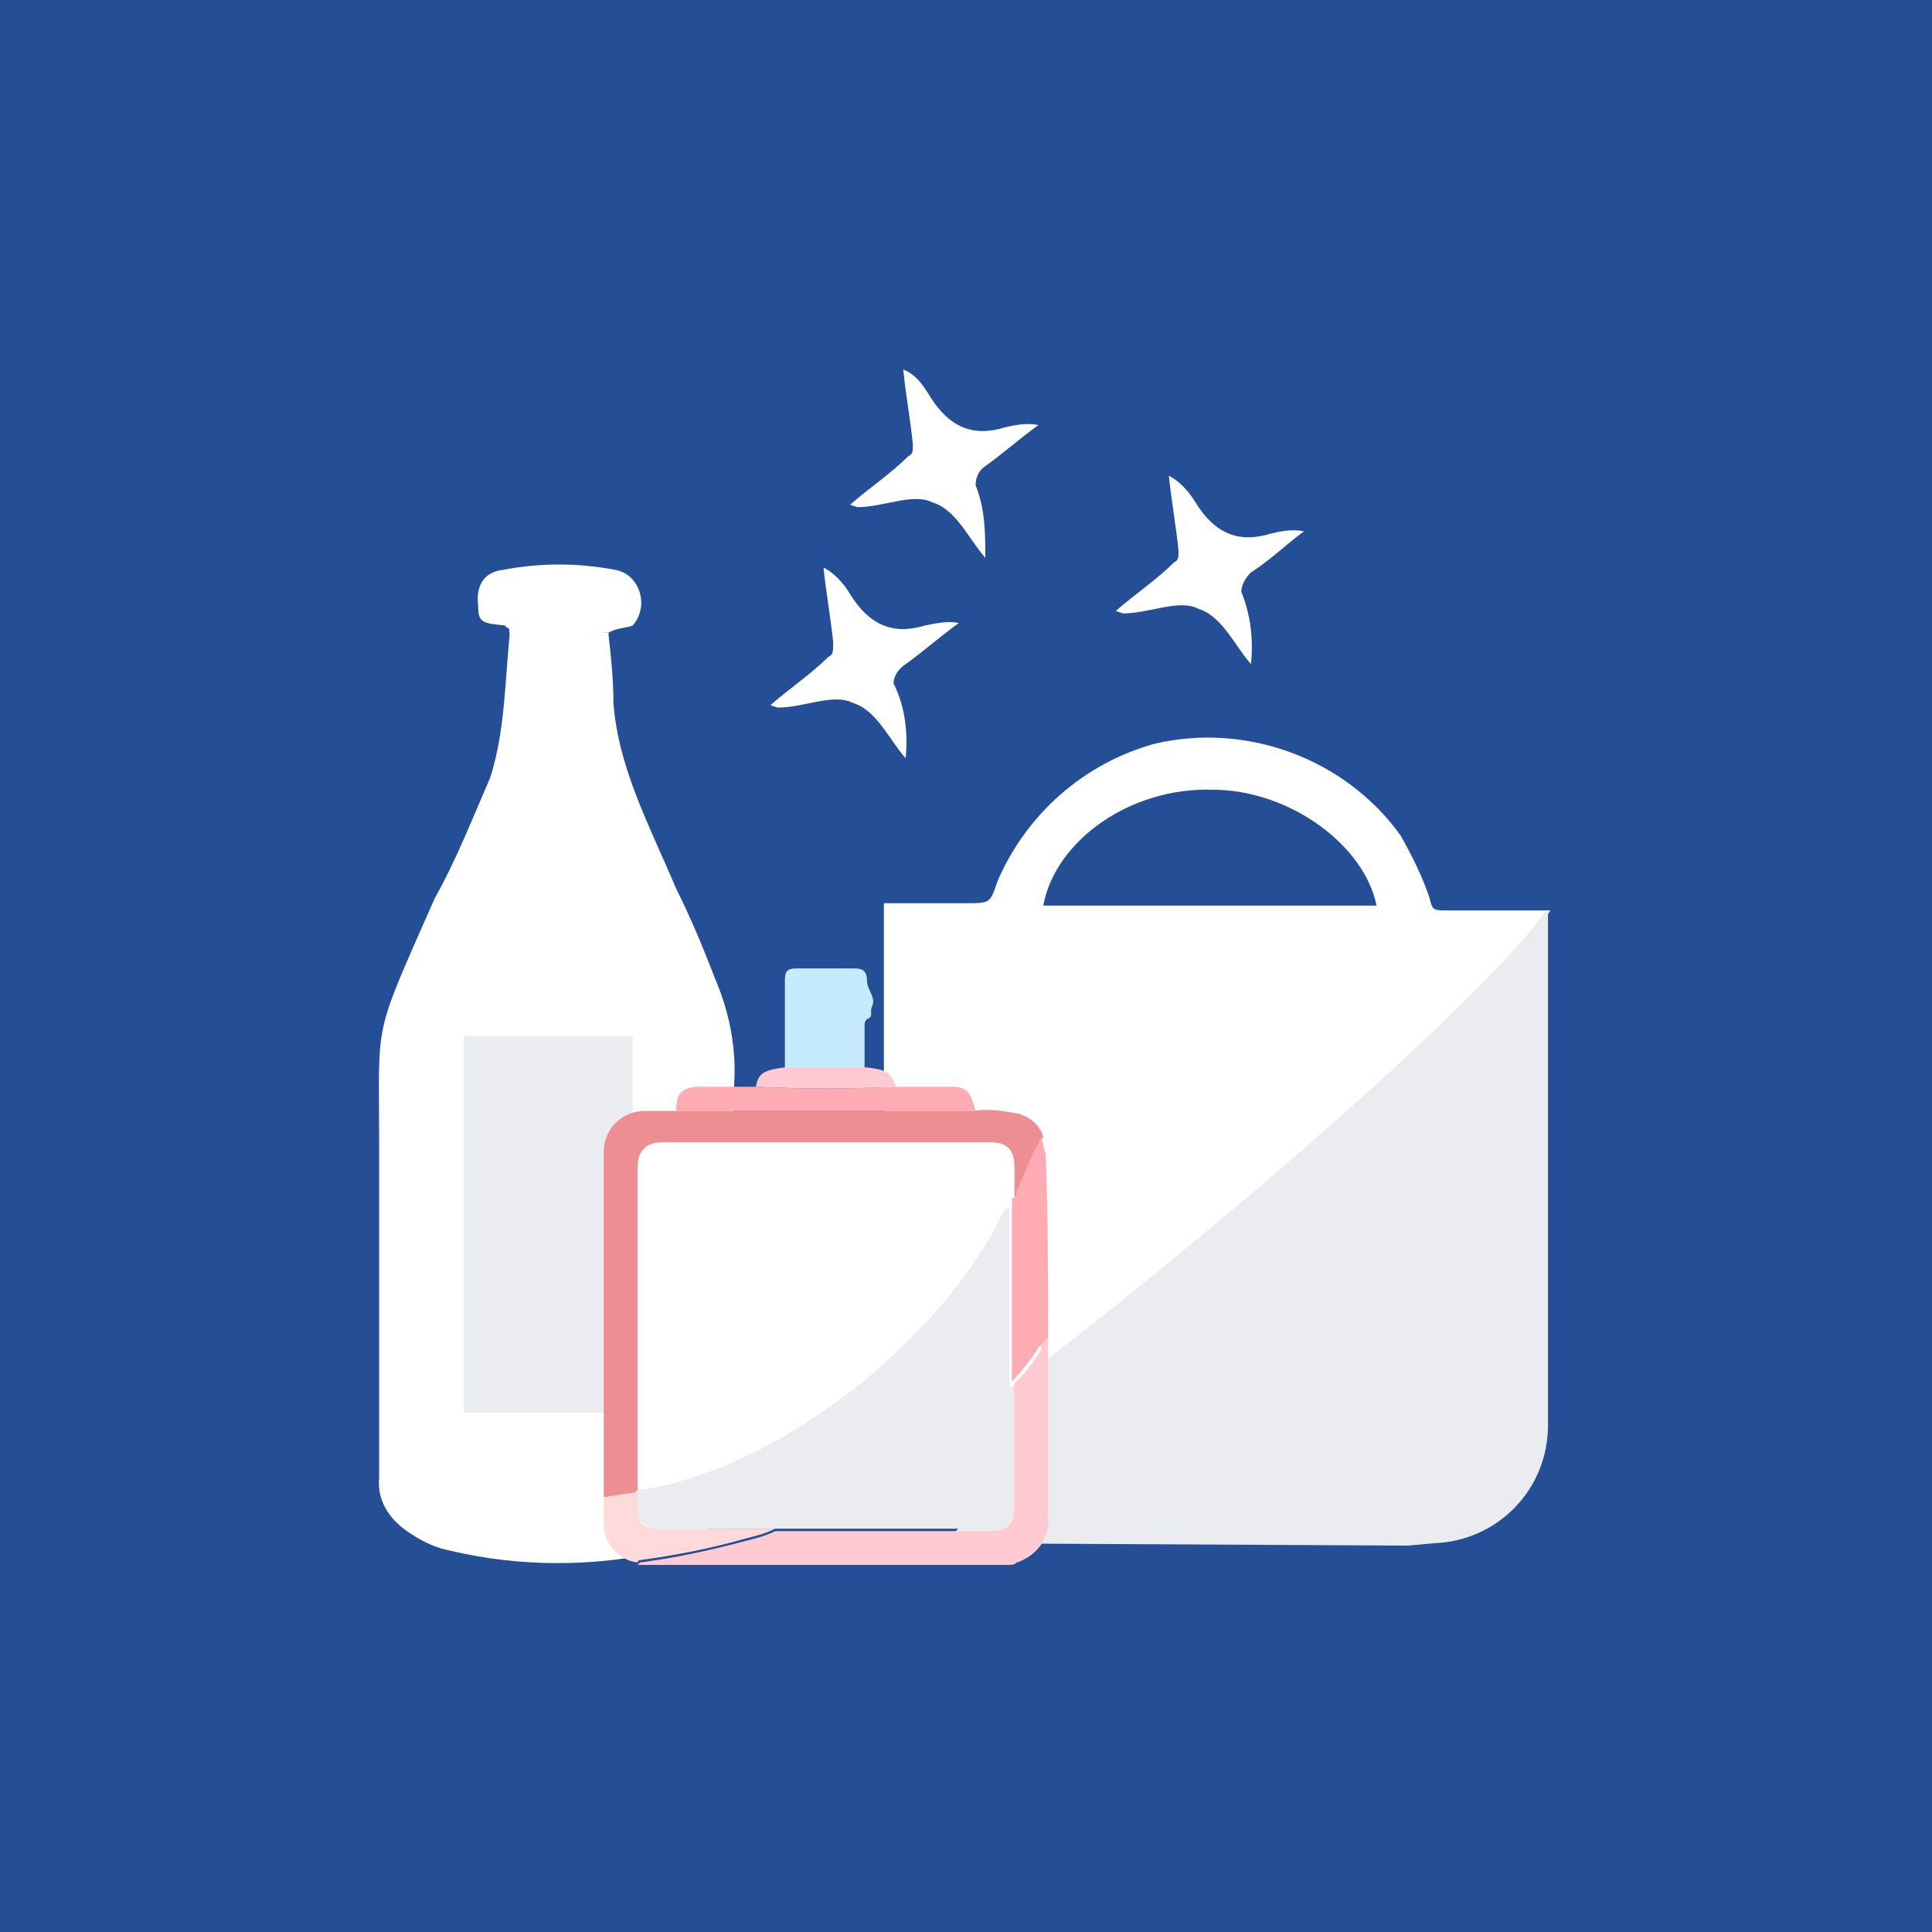 <?xml version="1.0" encoding="utf-8"?>
<!-- Generator: Adobe Illustrator 26.5.0, SVG Export Plug-In . SVG Version: 6.00 Build 0)  -->
<svg version="1.1" id="product_photo_retouching" xmlns="http://www.w3.org/2000/svg" xmlns:xlink="http://www.w3.org/1999/xlink"
	 x="0px" y="0px" viewBox="0 0 80 80" style="enable-background:new 0 0 80 80;" xml:space="preserve">
<style type="text/css">
	.st0{fill:#244E96;}
	.st1{fill:#FFFFFF;}
	.st2{fill:#EAECEF;}
	.st3{fill:#ED8E93;}
	.st4{fill:#FFCAD2;}
	.st5{fill:#C6EBFE;}
	.st6{fill:#FFABB3;}
	.st7{fill:#FEDADA;}
</style>
<rect class="st0" width="80" height="80"/>
<g>
	<path class="st1" d="M25.2,26.2L25.2,26.2c0.3-0.2,0.8-0.2,1-0.3c0.7-0.8,0.3-2.1-0.7-2.3c-1.6-0.3-3.1-0.3-4.7,0
		c-0.8,0.1-1.1,0.7-1,1.5c0,0.7,0.2,0.7,1.1,0.8L21,26L25.2,26.2L25.2,26.2z"/>
	<path class="st1" d="M29.6,40.5c-0.5-1.3-1-2.5-1.6-3.7c-1.1-2.6-2.4-5-2.6-7.7c0-1-0.1-1.9-0.2-2.8v-0.1l0,0L21,25.9l0,0
		c0.1,0.1,0.1,0.3,0.1,0.4c-0.2,2.1-0.2,4-0.8,5.9c-0.7,1.6-1.4,3.4-2.3,5c-2.6,5.9-2.3,4.9-2.3,10.1v13.9c-0.1,1,0.5,1.8,1.3,2.3
		c0.6,0.4,1.1,0.6,1.6,0.7c2.9,0.7,6.1,0.7,9,0c0.8-0.2,1.6-0.6,2.1-1.3c0.3-0.3,0.5-0.7,0.5-1.1c0.1-1.2,0.2-2.5,0.2-3.7V44.9
		C30.5,43.4,30.2,41.9,29.6,40.5"/>
	<rect x="19.2" y="42.9" class="st2" width="7" height="15.6"/>
	<path class="st1" d="M64.2,37.7h-4.4c-0.5,0-0.5-0.1-0.6-0.5c-0.3-0.9-0.7-1.7-1.2-2.6c-2.3-3.2-6.4-4.7-10.2-3.8
		c-2.9,0.8-5.3,2.9-6.5,5.7C41,37.4,41,37.4,40,37.4h-3.4v8.7c0,0.7,0,0.7,0.8,1.1c0.1,0,0.3,0.1,0.5,0.1c1.7,0.8,1.8,1.8,0.7,3.2
		c0.6,1.1,1.2-0.8,2,0.1c0.1,0.3,0.3-0.1,0.3,0.2v7.4C50.6,51.2,62.2,40.8,64.2,37.7 M50.2,32.7c3.2,0,6.3,2.3,6.8,4.8H43.2
		C43.7,34.8,46.8,32.6,50.2,32.7"/>
	<path class="st2" d="M39,63.9L39,63.9L58.3,64l1.1-0.1c2.6-0.1,4.7-2.2,4.7-4.9V37.7H64c-2,3.1-13.6,13.4-23.3,20.6v1.3
		C40.8,61.4,40.4,62.9,39,63.9"/>
	<path class="st3" d="M25,62V47.7c0-1,0.8-1.7,1.7-1.7c0.4,0,0.9,0,1.3,0h0.5h11.3c0.2,0,0.3,0,0.5,0c0.6-0.1,1.2,0,1.8,0.1
		c0.5,0.1,1,0.5,1.1,1c-0.1,0.1-0.2,0.2-0.2,0.4c-0.2,0.6-0.5,1.2-0.8,1.8c-0.1,0.1-0.1,0.2-0.2,0.3c0-0.4,0-0.8,0-1.2
		c0-0.7-0.3-1-1-1H27.4c-0.7,0-1,0.2-1,1v8.7c0,1.5,0,3.1,0,4.6l-0.1,0.1L25,62"/>
	<path class="st4" d="M43.4,55.4c0,2.5,0,4.9,0,7.4c0.1,0.8-0.4,1.6-1.3,1.9c-0.1,0.1-0.2,0.1-0.4,0.1H26.4l0.1-0.1
		c1.5-0.2,2.9-0.5,4.4-0.9c0.4-0.1,0.8-0.2,1.2-0.4h8.8c0.8,0,1.1-0.2,1.1-1c0-1.7,0-3.4,0-5.1c0.4-0.4,0.8-0.9,1.1-1.4
		C43.1,55.6,43.1,55.4,43.4,55.4"/>
	<path class="st5" d="M32.5,44.3c0-1.3,0-2.5,0-3.7c0-0.4,0.1-0.5,0.5-0.5c0.8,0,1.6,0,2.4,0c0.3,0,0.5,0.1,0.5,0.5s0.4,0.7,0.2,1.1
		c-0.1,0.2,0.1,0.4-0.2,0.5c-0.1,0.1-0.1,0.2-0.1,0.3v1.8L32.5,44.3"/>
	<path class="st6" d="M40.4,46c-0.2,0-0.3,0-0.5,0H28.5H28c0-0.7,0.2-1,1-1h2.3c1.9,0.1,3.8,0.1,5.8,0h2.3
		C40.1,45,40.2,45.3,40.4,46"/>
	<path class="st6" d="M43.4,55.4c-0.2,0.1-0.2,0.2-0.4,0.4c-0.3,0.5-0.7,1-1.1,1.4c0-0.2,0-0.4,0-0.7c0-2.2,0-4.4,0-6.5v-0.4
		c0.2,0,0.2-0.2,0.2-0.3c0.3-0.6,0.5-1.2,0.8-1.8c0.1-0.1,0.1-0.2,0.2-0.4c0.1,0.2,0.1,0.4,0.2,0.7C43.4,50.3,43.4,52.8,43.4,55.4"
		/>
	<path class="st7" d="M32.1,63.3c-0.4,0.2-0.8,0.3-1.2,0.4c-1.4,0.4-2.9,0.7-4.4,0.9c-0.1,0-0.1,0.1-0.1,0.1
		c-0.8-0.1-1.4-0.8-1.4-1.6c0-0.4,0-0.7,0-1.1l1.4-0.2c0,0.1,0,0.2,0,0.4c0,1,0.2,1.1,1.2,1.1L32.1,63.3"/>
	<path class="st4" d="M37.1,45c-1.9,0.1-3.8,0.1-5.8,0c0.1-0.6,0.4-0.7,1.2-0.8h3.4C36.7,44.3,36.9,44.4,37.1,45"/>
	<path class="st1" d="M41.9,49.6V50c-0.3,0.1-0.4,0.5-0.5,0.7c-1.1,1.8-2.3,3.4-3.8,4.9c-0.9,0.9-1.8,1.7-2.8,2.4
		c-1.1,0.8-2.2,1.5-3.4,2.1c-1,0.5-2,0.9-3,1.2c-0.6,0.2-1.3,0.4-1.9,0.4c0-1.5,0-3.1,0-4.6v-8.8c0-0.7,0.2-1,1-1H41
		c0.7,0,1,0.3,1,1v1.3"/>
	<path class="st2" d="M26.4,61.7c0.7-0.1,1.3-0.2,1.9-0.4c1-0.3,2-0.7,3-1.2c1.2-0.6,2.3-1.3,3.4-2.1c1-0.7,1.9-1.5,2.8-2.4
		c1.5-1.4,2.8-3.1,3.8-4.9c0.1-0.2,0.2-0.6,0.5-0.7c0,2.2,0,4.4,0,6.5c0,0.2,0,0.4,0,0.7c0,1.7,0,3.4,0,5.1c0,0.8-0.3,1-1.1,1h-8.6
		h-4.5c-1,0-1.2-0.2-1.2-1.1C26.4,62.1,26.4,62,26.4,61.7L26.4,61.7"/>
	<path class="st1" d="M51.8,27.5c-0.7-0.8-1.2-2-2.2-2.3c-0.8-0.4-2,0.2-3.1,0.2l-0.3-0.1c0.8-0.7,1.7-1.3,2.4-2
		c0.2-0.1,0.2-0.2,0.2-0.5c-0.1-1-0.3-2.1-0.4-3.1c0.4,0.2,0.8,0.6,1.1,1.1c0.8,1.3,1.8,1.7,3.1,1.3C53,22,53.5,21.9,54,22
		c-0.7,0.5-1.4,1.2-2.2,1.7c-0.2,0.2-0.4,0.5-0.4,0.8C51.8,25.5,51.9,26.5,51.8,27.5z"/>
	<path class="st1" d="M40.8,23.1c-0.7-0.8-1.2-2-2.2-2.3c-0.8-0.4-2,0.2-3.1,0.2l-0.3-0.1c0.8-0.7,1.7-1.3,2.4-2
		c0.2-0.1,0.2-0.2,0.2-0.5c-0.1-1-0.3-2.1-0.4-3.1c0.5,0.2,0.8,0.6,1.1,1.1c0.8,1.3,1.8,1.7,3.1,1.3c0.4-0.1,0.9-0.2,1.4-0.1
		c-0.7,0.5-1.5,1.2-2.2,1.7c-0.3,0.2-0.4,0.5-0.4,0.8C40.8,21.1,40.8,22.1,40.8,23.1L40.8,23.1z"/>
	<path class="st1" d="M37.5,31.4c-0.7-0.8-1.2-2-2.2-2.3c-0.8-0.4-2,0.2-3.1,0.2l-0.3-0.1c0.8-0.7,1.7-1.3,2.4-2
		c0.2-0.1,0.2-0.2,0.2-0.6c-0.1-1-0.3-2.1-0.4-3.1c0.4,0.2,0.8,0.6,1.1,1.1c0.8,1.3,1.8,1.7,3.1,1.3c0.5-0.1,1-0.2,1.4-0.1
		c-0.7,0.5-1.5,1.2-2.2,1.7C37.2,27.7,37,28,37,28.3C37.5,29.3,37.6,30.4,37.5,31.4L37.5,31.4z"/>
</g>
</svg>
